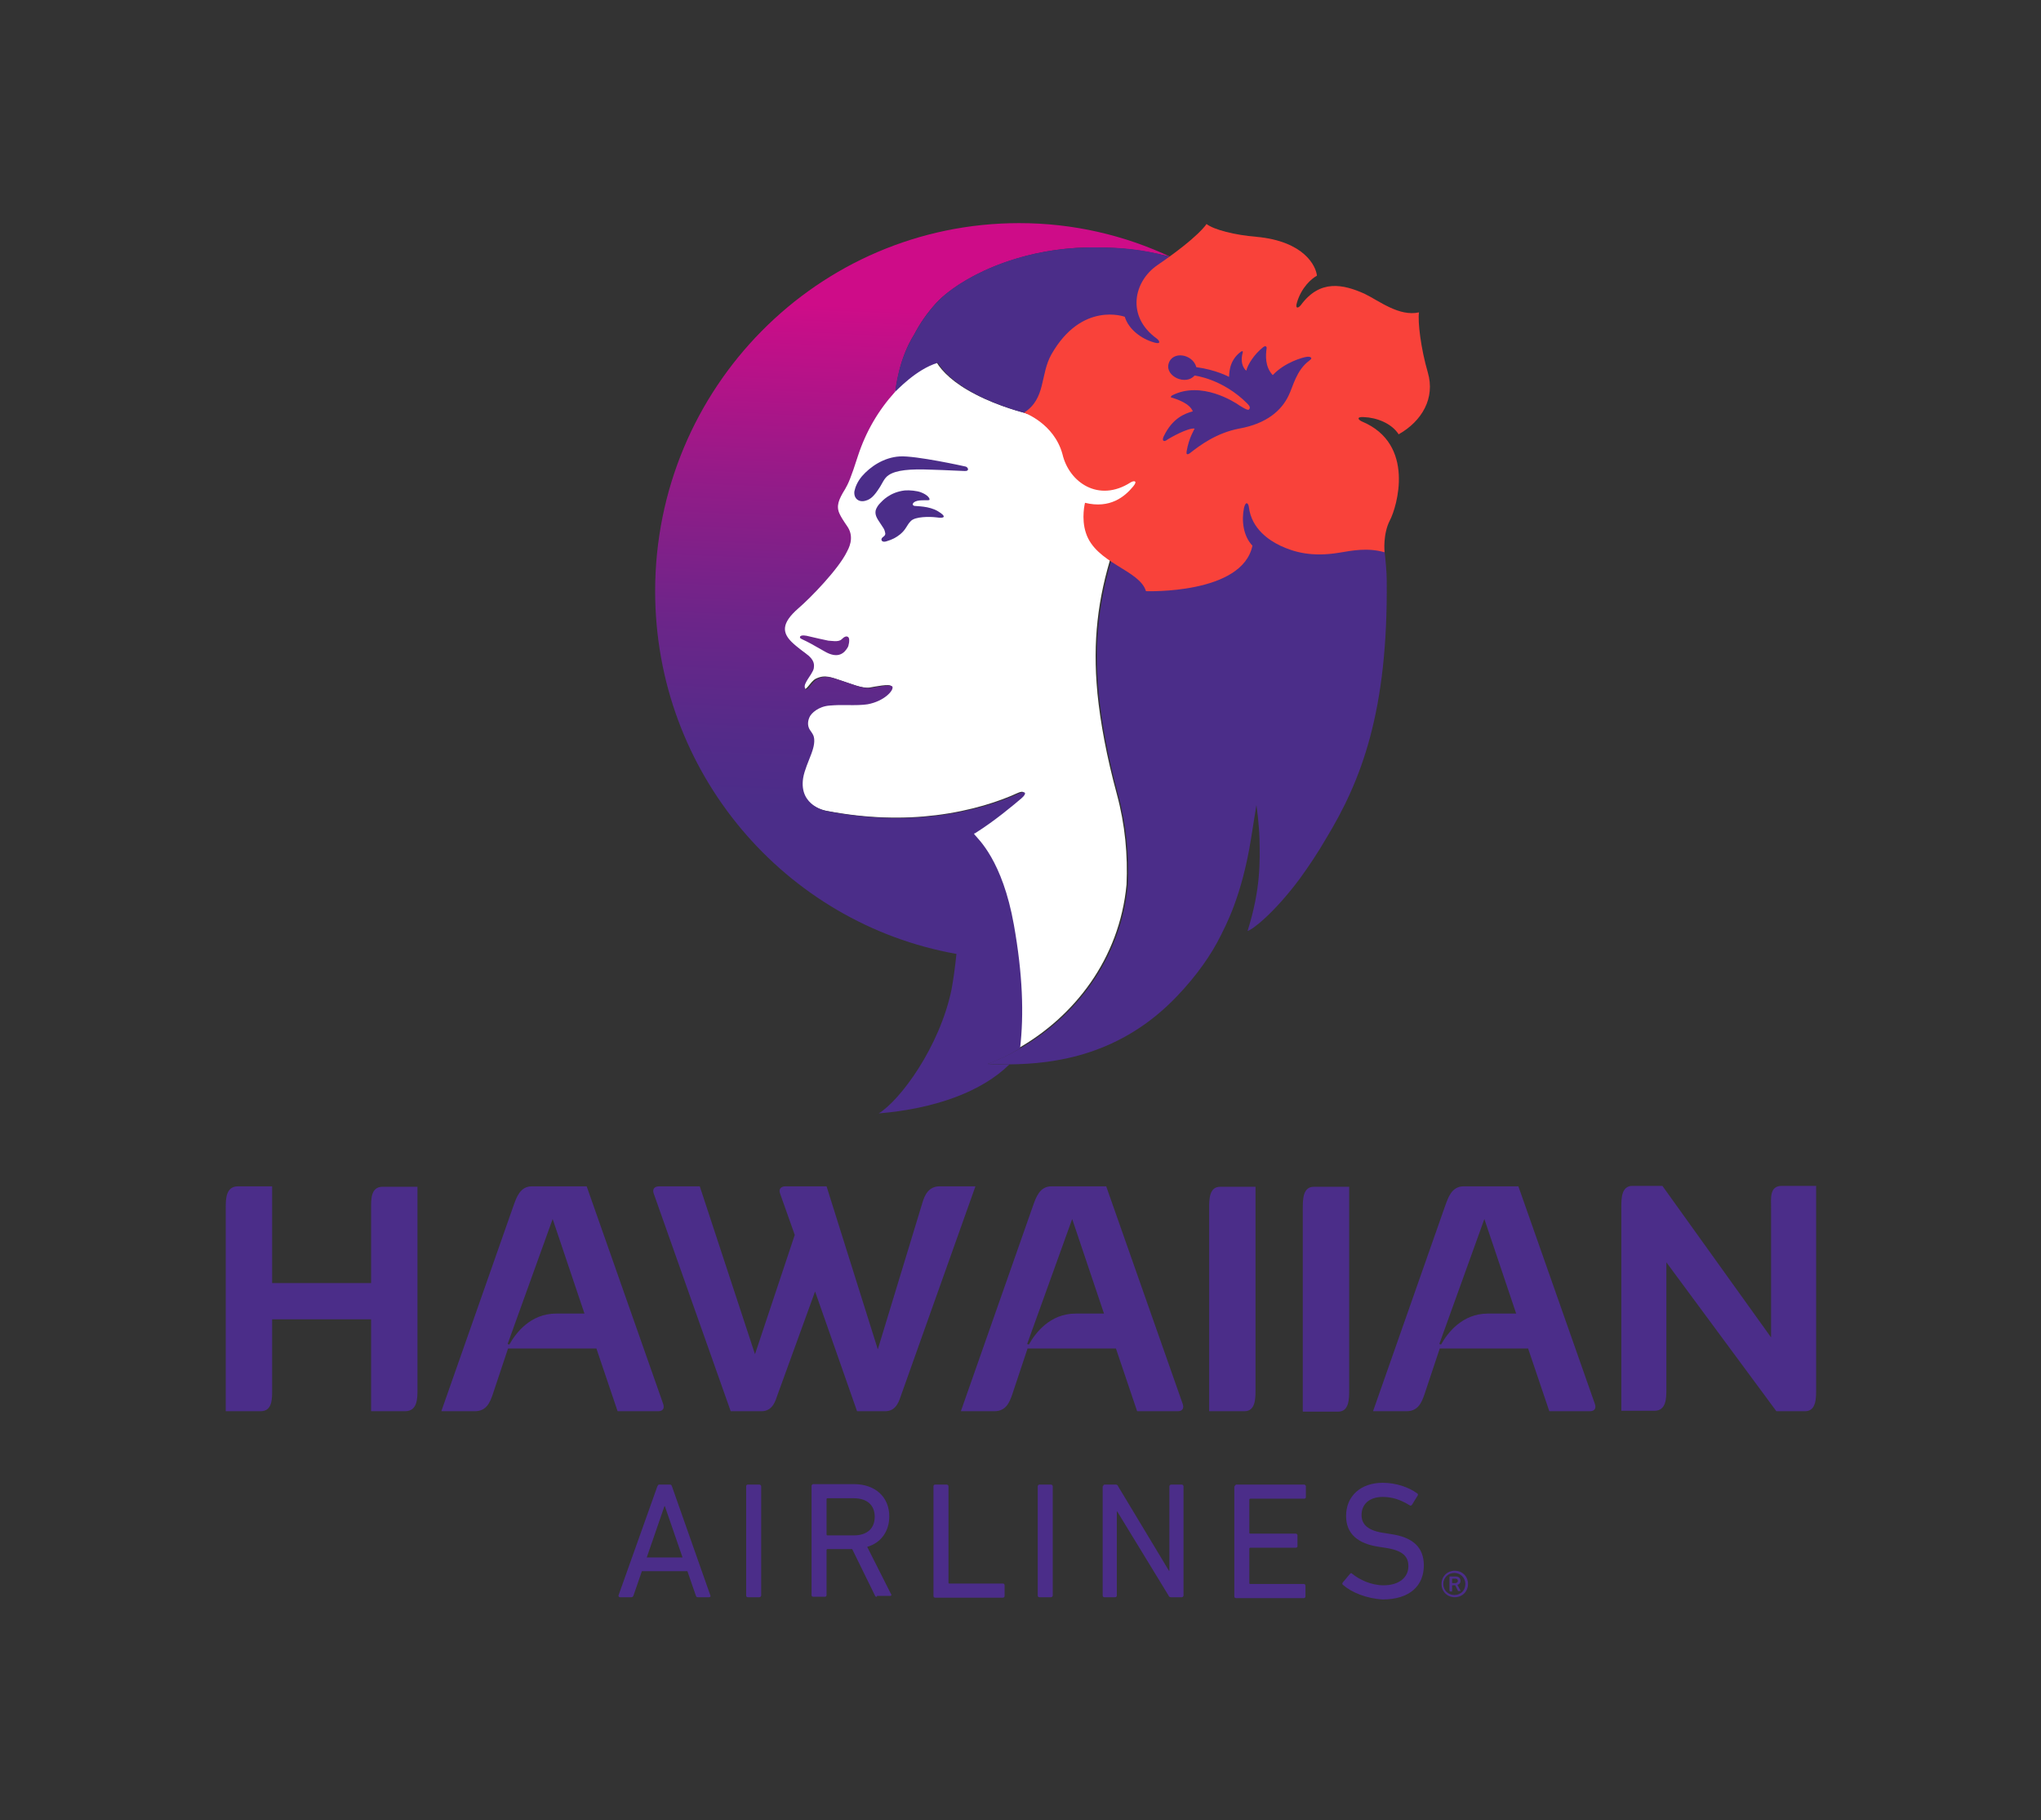 <?xml version="1.0" encoding="utf-8"?>
<!-- Generator: Adobe Illustrator 19.0.0, SVG Export Plug-In . SVG Version: 6.00 Build 0)  -->
<svg version="1.1" xmlns="http://www.w3.org/2000/svg" xmlns:xlink="http://www.w3.org/1999/xlink" x="0px" y="0px"
	 viewBox="0 0 462 412" style="enable-background:new 0 0 462 412;" xml:space="preserve">
<rect x="0" y="0" width="462" height="412" fill="#333333" stroke="none"/>
<style type="text/css">
	.st0{fill:#4B2D89;}
	.st1{fill:#FFFFFF;}
	.st2{fill:url(#SVGID_1_);}
	.st3{fill:#F9423A;}
</style>
<g id="Layer_1">
	<g>
		<path class="st0" d="M326.3,358.5c0-1.7,1.3-3,3-3c1.7,0,3,1.3,3,3c0,1.7-1.3,3-3,3C327.6,361.5,326.3,360.2,326.3,358.5z
			 M331.7,358.5c0-1.4-1.1-2.5-2.5-2.5c-1.4,0-2.5,1.1-2.5,2.5c0,1.4,1.1,2.5,2.5,2.5C330.7,361,331.7,359.9,331.7,358.5z
			 M328.2,360.1c-0.1,0-0.1,0-0.1-0.1v-3.1c0-0.1,0-0.1,0.1-0.1h1.3c0.7,0,1.1,0.4,1.1,1c0,0.5-0.3,0.8-0.7,0.9l0.7,1.3
			c0,0.1,0,0.1-0.1,0.1h-0.4c-0.1,0-0.1,0-0.1-0.1l-0.6-1.2h-0.6c0,0-0.1,0-0.1,0.1v1.2c0,0.1,0,0.1-0.1,0.1H328.2z M330,357.8
			c0-0.3-0.2-0.5-0.5-0.5h-0.7c0,0-0.1,0-0.1,0.1v0.8c0,0,0,0.1,0.1,0.1h0.7C329.8,358.2,330,358.1,330,357.8z"/>
	</g>
	<g>
		<path class="st0" d="M148.8,336.4c0.1-0.2,0.2-0.4,0.4-0.4h2.4c0.3,0,0.4,0.1,0.5,0.4l8.7,24.7c0.1,0.2,0,0.4-0.3,0.4H158
			c-0.3,0-0.4-0.1-0.5-0.4l-1.9-5.5h-10.3l-1.9,5.5c-0.1,0.3-0.3,0.4-0.5,0.4h-2.6c-0.2,0-0.3-0.2-0.3-0.4L148.8,336.4z
			 M154.5,352.5l-4-11.6h-0.1l-4,11.6H154.5z"/>
		<path class="st0" d="M168.9,336.4c0-0.2,0.1-0.4,0.4-0.4h2.6c0.2,0,0.4,0.2,0.4,0.4v19.6v5.1c0,0.2-0.2,0.4-0.4,0.4h-2.6
			c-0.2,0-0.4-0.1-0.4-0.4V336.4z"/>
		<path class="st0" d="M198.5,361.4c-0.3,0-0.4-0.1-0.5-0.4l-5.1-10.4h-5.6c-0.1,0-0.2,0.1-0.2,0.2v10.2c0,0.2-0.1,0.4-0.4,0.4h-2.6
			c-0.2,0-0.4-0.1-0.4-0.4v-24.7c0-0.2,0.2-0.4,0.4-0.4h9.2c4.8,0,8,2.9,8,7.3c0,3.4-1.9,6-5,6.9l5.4,10.7c0.2,0.2,0,0.4-0.2,0.4
			H198.5z M198,343.3c0-2.7-1.8-4.2-4.7-4.2h-6c-0.1,0-0.2,0.1-0.2,0.2v8c0,0.1,0.1,0.2,0.2,0.2h6C196.2,347.5,198,346,198,343.3"/>
		<path class="st0" d="M211.3,336.4c0-0.2,0.1-0.4,0.4-0.4h2.6c0.2,0,0.4,0.2,0.4,0.4v21.8c0,0.2,0.1,0.2,0.2,0.2H227
			c0.2,0,0.4,0.1,0.4,0.4v2.4c0,0.2-0.1,0.4-0.4,0.4h-15.3c-0.2,0-0.4-0.1-0.4-0.4V336.4z"/>
		<path class="st0" d="M234.9,336.4c0-0.2,0.2-0.4,0.4-0.4h2.6c0.2,0,0.4,0.2,0.4,0.4v18.1v6.6c0,0.2-0.2,0.4-0.4,0.4h-2.6
			c-0.2,0-0.4-0.1-0.4-0.4V336.4z"/>
		<path class="st0" d="M249.7,336.4c0-0.2,0.1-0.4,0.4-0.4h2.4c0.3,0,0.5,0.1,0.6,0.4l11.5,19.1h0.1v-19.1c0-0.2,0.2-0.4,0.4-0.4
			h2.4c0.2,0,0.4,0.2,0.4,0.4v24.7c0,0.2-0.2,0.4-0.4,0.4h-2.4c-0.3,0-0.5-0.1-0.6-0.4l-11.6-19h-0.1v19c0,0.2-0.1,0.4-0.4,0.4h-2.4
			c-0.2,0-0.4-0.1-0.4-0.4V336.4z"/>
		<path class="st0" d="M279.5,336.4c0-0.2,0.2-0.4,0.4-0.4h15.3c0.2,0,0.4,0.2,0.4,0.4v2.4c0,0.2-0.1,0.4-0.4,0.4H283
			c-0.1,0-0.2,0.1-0.2,0.2v7.5c0,0.2,0.1,0.2,0.2,0.2h10.3c0.2,0,0.4,0.2,0.4,0.4v2.4c0,0.2-0.1,0.4-0.4,0.4H283
			c-0.1,0-0.2,0.1-0.2,0.2v7.8c0,0.2,0.1,0.2,0.2,0.2h12.1c0.2,0,0.4,0.1,0.4,0.4v2.4c0,0.2-0.1,0.4-0.4,0.4h-15.3
			c-0.2,0-0.4-0.1-0.4-0.4V336.4z"/>
		<path class="st0" d="M304,358.7c-0.2-0.1-0.2-0.4,0-0.6l1.6-1.9c0.2-0.2,0.3-0.2,0.5,0c1.6,1.3,4.2,2.6,7.1,2.6
			c3.5,0,5.6-1.8,5.6-4.3c0-2.2-1.2-3.6-5.3-4.2l-1.3-0.2c-4.9-0.7-7.5-3-7.5-7c0-4.5,3.3-7.5,8.3-7.5c3,0,5.9,1,7.8,2.4
			c0.2,0.1,0.2,0.3,0.1,0.5l-1.3,2.1c-0.2,0.2-0.3,0.2-0.5,0.1c-2.1-1.3-4-1.9-6.1-1.9c-3.1,0-4.8,1.7-4.8,4.1
			c0,2.1,1.4,3.6,5.4,4.1l1.2,0.2c5,0.7,7.5,3,7.5,7.1c0,4.5-3.1,7.7-9.3,7.7C309.3,361.8,305.9,360.4,304,358.7"/>
	</g>
	<path class="st0" d="M94.5,268.5v46c0,2,0,4.9-2.8,4.9H84v-20.8H61.6v15.9c0,2,0.1,4.9-2.6,4.9h-7.9v-46c0-2,0-4.9,2.8-4.9h7.7
		v21.9H84v-16.9c0-2-0.1-4.9,2.6-4.9H94.5z"/>
	<path class="st0" d="M149,319.4h-9.2l-4.8-14.2h-20l-3.5,10.5c-0.6,1.7-1.4,3.7-4,3.7h-7.6l16.4-46.7c0.6-1.6,1.4-4.2,4.1-4.2h12.4
		l17.3,49.2C150.5,318.8,150,319.4,149,319.4 M132.3,297.3l-7.2-21.4l-10.2,28.3l0.4,0.1c1.4-2.5,4.7-7,10.6-7H132.3z"/>
	<path class="st0" d="M220.8,268.5L204,315.7c-0.4,1.1-1,3.7-3.6,3.7H194l-9.5-27.1l-8.5,23.4c-0.4,1.1-1,3.7-3.6,3.7h-7L148,270.2
		c-0.4-1,0.1-1.7,1.2-1.7h9.2l12.5,38l9-27l-3.3-9.3c-0.4-1,0.1-1.7,1.2-1.7h9.3l11.6,36.9l10.1-33.2c0.5-1.7,1.4-3.7,3.9-3.7H220.8
		z"/>
	<path class="st0" d="M266.6,319.4h-9.2l-4.8-14.2h-20l-3.5,10.5c-0.6,1.7-1.4,3.7-4,3.7h-7.6l16.4-46.7c0.6-1.6,1.4-4.2,4.1-4.2
		h12.4l17.3,49.2C268.1,318.8,267.6,319.4,266.6,319.4 M249.9,297.3l-7.2-21.4l-10.2,28.3l0.4,0.1c1.4-2.5,4.7-7,10.6-7H249.9z"/>
	<path class="st0" d="M273.7,273.5c0-2,0-4.9,2.5-4.9h8v39.2v6.7c0,2,0,4.9-2.5,4.9h-8V273.5z"/>
	<path class="st0" d="M294.9,273.5c0-2,0-4.9,2.5-4.9h8v38.4v7.6c0,2,0,4.9-2.5,4.9h-8V273.5z"/>
	<path class="st0" d="M359.9,319.4h-9.2l-4.8-14.2h-20l-3.5,10.5c-0.6,1.7-1.4,3.7-4,3.7h-7.6l16.4-46.7c0.6-1.6,1.4-4.2,4.1-4.2
		h12.4l17.3,49.2C361.4,318.8,360.9,319.4,359.9,319.4 M343.2,297.3l-7.2-21.4l-10.2,28.3l0.4,0.1c1.4-2.5,4.7-7,10.6-7H343.2z"/>
	<path class="st0" d="M411.1,268.5v46c0,2,0,4.9-2.5,4.9h-6.5l-24.9-33.7v28.7c0,2,0,4.9-2.7,4.9H367v-46c0-2,0-4.9,2.5-4.9h6.8
		l24.6,34.3v-29.4c0-2-0.4-4.9,2.4-4.9H411.1z"/>
	<g>
		<path class="st1" d="M251.8,125c-3.3,10.4-4.5,20.2-3.4,31.7c0,0,0,0,0,0c0,0,0,0.1,0,0.1c0.7,6.9,2.1,14.4,4.4,22.9l0,0
			c1.9,7,2.5,13.9,2.2,20.5c-1.6,17-12,29.9-24.4,37c0,0,0,0,0,0c0,0,0,0,0,0h0c0.9-7.7,0.6-16.8-1.4-28
			c-2.6-14.6-8.1-19.4-8.9-20.4c0-0.1-0.1-0.1-0.1-0.2c0-0.1,0.2-0.1,0.2-0.1c4.6-2.9,8.6-6.3,10.5-7.9c1.4-1.2,0.9-1.8-0.6-1.1
			c-3.9,1.8-10.3,4-18.4,5c-7.2,0.9-15.6,0.8-24.9-1c0,0-6.5-1-5.5-7.5c0.3-1.8,1.2-3.7,1.9-5.6c0.2-0.6,0.9-2.4,0.5-3.8
			c-0.1-0.4-0.5-1-0.8-1.4c-0.5-0.7-0.7-1.7-0.2-2.9c0.4-1,2.1-2.5,4.5-2.7c2.7-0.3,6.1,0.1,8.7-0.3c3.8-0.7,6-3.2,5.6-4
			c-0.3-0.6-3.6,0.1-4.8,0.3c-1.7,0.3-4.7-1-6.3-1.5c-2.5-0.8-3.8-1.5-5.9-0.5c-1.3,0.6-2.4,3.3-2.8,2c-0.2-0.6,0.2-1.2,0.6-1.9
			c0.4-0.6,1.3-1.9,1.4-2.5c0.1-0.8,0.3-1.9-1.8-3.4c-1.5-1.1-2.6-2-3.2-2.6c-2.1-2.1-2.4-4.2,1.5-7.6c2.8-2.4,9.1-8.9,11-12.8
			c0.3-0.6,1.8-3.1,0.2-5.6c-1.3-1.9-1.5-2.3-1.8-2.9c-0.9-1.8-0.3-3.3,1.2-5.7c0.7-1.2,1.3-2.5,2.9-7.5c1.8-5.5,4.6-10.3,8.4-14.5
			l0,0l0,0l0,0c0.3-0.2,4.7-5.1,9.7-6.6c1.2,2,3.8,4.7,8.9,7.3c5.2,2.7,10.9,4.1,10.9,4.1s7.1,2.1,14.4,4.6
			c5.8,2.1,11.8,9.6,11.8,11.1C258.1,112.4,254.9,115.3,251.8,125z"/>
		<g>
			<g>
				<linearGradient id="SVGID_1_" gradientUnits="userSpaceOnUse" x1="207.629" y1="69.992" x2="203.067" y2="183.583">
					<stop  offset="0" style="stop-color:#CE0C88"/>
					<stop  offset="1.979935e-002" style="stop-color:#CA0D88"/>
					<stop  offset="0.35" style="stop-color:#941B88"/>
					<stop  offset="0.636" style="stop-color:#6C2589"/>
					<stop  offset="0.862" style="stop-color:#542B89"/>
					<stop  offset="1" style="stop-color:#4B2D89"/>
				</linearGradient>
				<path class="st2" d="M190.5,144.7c-0.7,0.7-2.4,0.3-3,0.3c-0.6-0.1-3.2-0.7-4.9-1.1c-1-0.2-1.4,0-1.5,0.2
					c-0.1,0.3,0.1,0.4,0.5,0.6c1.5,0.7,2.2,1.1,5,2.7c3.2,1.9,4.6,0.3,5.3-0.9c0.2-0.3,0.5-1.7,0.2-2.2
					C191.7,143.8,191.1,144.1,190.5,144.7z M230.7,50.5c-45.5,0-82.4,37.3-82.4,83.3c0,41.1,29.4,75.2,68.2,82.1
					c-0.3,3-0.7,5.8-1.1,8c-2.7,13.1-11.7,25.2-16.5,28.1c13-1.1,23.4-5,29.6-11.1h0c0,0,0,0,0,0c-0.4,0-4.5,0-4.9-0.1
					c2.5-0.9,4.9-2.1,7.3-3.5c0,0,0,0,0,0c0,0,0,0,0,0c0,0,0,0,0,0h0c0.9-7.7,0.6-16.8-1.4-28c-2.6-14.6-8.1-19.4-8.9-20.4
					c0-0.1-0.1-0.1-0.1-0.2c0-0.1,0.2-0.1,0.2-0.1c4.6-2.9,8.6-6.3,10.5-7.9c1.4-1.2,0.9-1.8-0.6-1.1c-3.9,1.8-10.3,4-18.4,5
					c-7.2,0.9-15.6,0.8-24.9-1c0,0-6.5-1-5.5-7.5c0.3-1.8,1.2-3.7,1.9-5.6c0.2-0.6,0.9-2.4,0.5-3.8c-0.1-0.4-0.5-1-0.8-1.4
					c-0.5-0.7-0.7-1.7-0.2-2.9c0.4-1,2.1-2.5,4.5-2.7c2.7-0.3,6.1,0.1,8.7-0.3c3.8-0.7,6-3.2,5.6-4c-0.3-0.6-3.6,0.1-4.8,0.3
					c-1.7,0.3-4.7-1-6.3-1.5c-2.5-0.8-3.8-1.5-5.9-0.5c-1.3,0.6-2.4,3.3-2.8,2c-0.2-0.6,0.2-1.2,0.6-1.9c0.4-0.6,1.3-1.9,1.4-2.5
					c0.1-0.8,0.3-1.9-1.8-3.4c-1.5-1.1-2.6-2-3.2-2.6c-2.1-2.1-2.4-4.2,1.5-7.6c2.8-2.4,9.1-8.9,11-12.8c0.3-0.6,1.8-3.1,0.2-5.6
					c-1.3-1.9-1.5-2.3-1.8-2.9c-0.9-1.8-0.3-3.3,1.2-5.7c0.7-1.2,1.3-2.5,2.9-7.5c1.8-5.5,4.6-10.3,8.4-14.5l0,0
					c0.3-0.8,0.7-7.2,4.4-13.1c1.2-2.3,2.8-4.7,5-7.1c1.5-1.6,3.8-3.4,6.9-5.2c3.1-1.8,6.9-3.5,11.3-4.8c5.3-1.6,11.5-2.6,18.4-2.5
					c5.1,0.1,10,0.5,15.8,2c0,0,0,0,0,0c0,0,0.3,0.1,0.7,0.2C254.5,53.2,242.9,50.5,230.7,50.5z"/>
			</g>
		</g>
		<g>
			<g>
				<path class="st0" d="M218.6,105.6c-0.4-0.1-11.3-2.5-14.9-2.3c-3.6,0.2-6.7,2.3-8.6,4.5c-1,1.2-1.5,2.4-1.7,3.4
					c-0.2,1.7,1.1,2.6,2.6,2.1c1.1-0.3,1.9-1.1,3-2.8c0.7-1,1.1-2.3,2.2-3c1.7-1.1,4.7-1.4,9.6-1.2c3.7,0.1,6.7,0.3,7.5,0.3
					C219.5,106.7,219.2,105.8,218.6,105.6"/>
				<path class="st0" d="M212.3,115.7c-2-1.2-4.8-1.1-5.3-1.2c-0.5-0.1-0.6-0.6,0.2-1c1.1-0.5,3.2-0.1,3.2-0.4
					c0.1-0.3-0.4-1.1-2-1.7c-0.8-0.3-2.5-0.5-3.6-0.4c-3.4,0.4-5.1,2.4-5.5,2.8c-0.4,0.4-0.9,1-1.1,1.8c-0.2,1.2,0.6,2.1,1.3,3.2
					c0.4,0.6,0.7,1,0.8,1.5c0.2,0.6,0.1,0.9-0.5,1.3c-0.6,0.5-0.2,1.3,0.9,0.9c1.3-0.4,2.1-0.8,3.1-1.6c1.4-1.2,1.4-2,2.4-3
					c1-1,4.2-1,5.8-0.8C213.9,117.4,214.3,116.9,212.3,115.7"/>
			</g>
			<path class="st0" d="M313.9,131.3c0-3.7-1.1-11.1-1.2-12.7c-0.5-4.5-1.5-10.7-5-19.3c-3.8-9.4-6.8-16-16-25.1
				c-10.8-10.7-23.6-15.1-26.7-16l0,0c-0.5-0.1-0.7-0.2-0.7-0.2c0,0,0,0,0,0c-5.8-1.6-10.7-2-15.8-2c-18.3-0.3-31.8,7.4-36.5,12.5
				c-2.2,2.4-3.8,4.8-5,7.1c-3.7,5.9-4.2,12.3-4.4,13.1l0,0l0,0l0,0c0.3-0.2,4.7-5.1,9.7-6.6c1.2,2,3.8,4.7,8.9,7.3
				c5.2,2.7,10.9,4.1,10.9,4.1s7.1,2.1,14.4,4.6c5.8,2.1,11.8,9.6,11.8,11.1c0,3.2-3.1,6.2-6.2,15.9c-3.3,10.4-4.5,20.2-3.4,31.7
				c0,0,0,0,0,0c0,0,0,0.1,0,0.1c0.7,6.9,2.1,14.4,4.4,22.9l0,0c1.9,7,2.5,13.9,2.2,20.5c-1.6,17-12,29.9-24.4,37c0,0,0,0,0,0
				c0,0,0,0,0,0c-2.4,1.4-4.8,2.5-7.3,3.5c0.4,0,4.4,0.1,4.9,0.1c10.4-0.1,25.2-2.1,37.9-15.4c4.4-4.6,7.8-9.4,10-13.9
				c0.9-1.9,4.7-8.6,6.8-21.9c0.3-1.8,1.2-7.5,1.2-7.5s0.6,4.1,0.7,7.7c0.1,5,0.3,11.3-2.7,20.8c1-0.2,5.9-3.9,11.8-11.8
				c2.1-2.9,4.1-5.9,5.9-9C308.2,176.6,314.2,161,313.9,131.3z"/>
		</g>
		<path class="st3" d="M321.2,70.7c-0.3,2.1,0.4,8.1,2,13.6c1.7,5.8-1.3,11-6.6,14c-1.6-2.5-5-3.8-7.9-3.9c-1.7-0.1-1.3,0.6-0.4,1
			c12.2,5.1,7.9,19.4,6.3,22.4c-1.6,3.1-1.2,7.2-1.2,7.2c-3.8-1.1-7.3-0.4-10.3,0.1c-6.1,1-10.1-0.1-13.3-1.6
			c-2.5-1.2-6.5-3.8-7.1-8.7c-0.1-0.9-0.7-1.5-1.1,0.1c-0.6,2.9-0.2,6.4,1.9,8.6c-2.3,11.1-24.1,10.3-24.1,10.3
			c-1.4-4.8-11.4-6.3-13.6-13.2c-1.1-3.3-0.2-6.8-0.2-6.8c5.7,1.4,9-1.4,10.9-3.7c1.1-1.3,0.2-1.4-0.6-0.9c-7.2,4.6-13.9,0-15.4-6.4
			c-1.9-7-8.7-9.4-8.7-9.4c5-3.2,3.6-8.6,6.2-13.2c6.9-12.1,16.6-8.5,16.6-8.5c0.9,2.9,3.8,5,6.6,5.8c1.6,0.5,1.4-0.3,0.6-0.9
			c-6.9-5-5.2-12.9,0.2-16.6c9.5-6.5,11.1-9.3,11.1-9.3c1.7,1.3,6.4,2.5,11.3,2.9c10.9,1,13.5,6.7,13.7,8.8c-1.3,0.7-3.5,2.7-4.5,6
			c-0.5,1.6,0.3,1.4,0.9,0.6c4.3-5.8,9.5-4.7,14.4-2.5C312.2,68.1,316.7,71.7,321.2,70.7 M268.6,102.2c-0.1,0.6,0.1,0.8,0.7,0.4
			c2.3-1.8,6-4.6,11.2-5.6c6.2-1.1,9.6-4.1,11.2-7.5c1-2,1.7-5.7,4.7-7.9c1-0.7,0-1-0.8-0.8c-0.7,0.1-4.8,1.2-7.5,4.1
			c-1.8-1.9-1.6-4.5-1.4-6c0.1-0.4-0.2-0.8-0.8-0.3c-2,1.6-3.4,3.8-3.8,5.3c0,0-1.6-1.2-0.8-4.1c0.1-0.5-0.2-0.3-0.4-0.2
			c-2.9,2.1-2.6,5.3-2.7,5.7c0,0-2.9-1.6-7.4-2.2c-0.8-3-5.5-3.8-6.3-0.7c-0.7,2.8,3.9,4.9,5.9,2.6c0,0,6.3,0.7,11.9,6.3
			c0.6,0.6,0.8,1,0.4,1.4c-0.3,0.2-1.1-0.3-2.1-0.9c-1.1-0.8-8.7-5.7-15.3-2.3c-0.3,0.2-0.4,0.5,0,0.5c1.2,0.4,4,1.3,4.7,3.1
			c-1.8,0.5-4.6,1.5-6.6,5.7c-0.5,1.1,0.2,1.2,0.7,0.8c0.7-0.5,4.8-2.8,6.3-2.6C270.5,97,269.1,99,268.6,102.2"/>
	</g>
</g>
<g id="Layer_2">
</g>
</svg>
